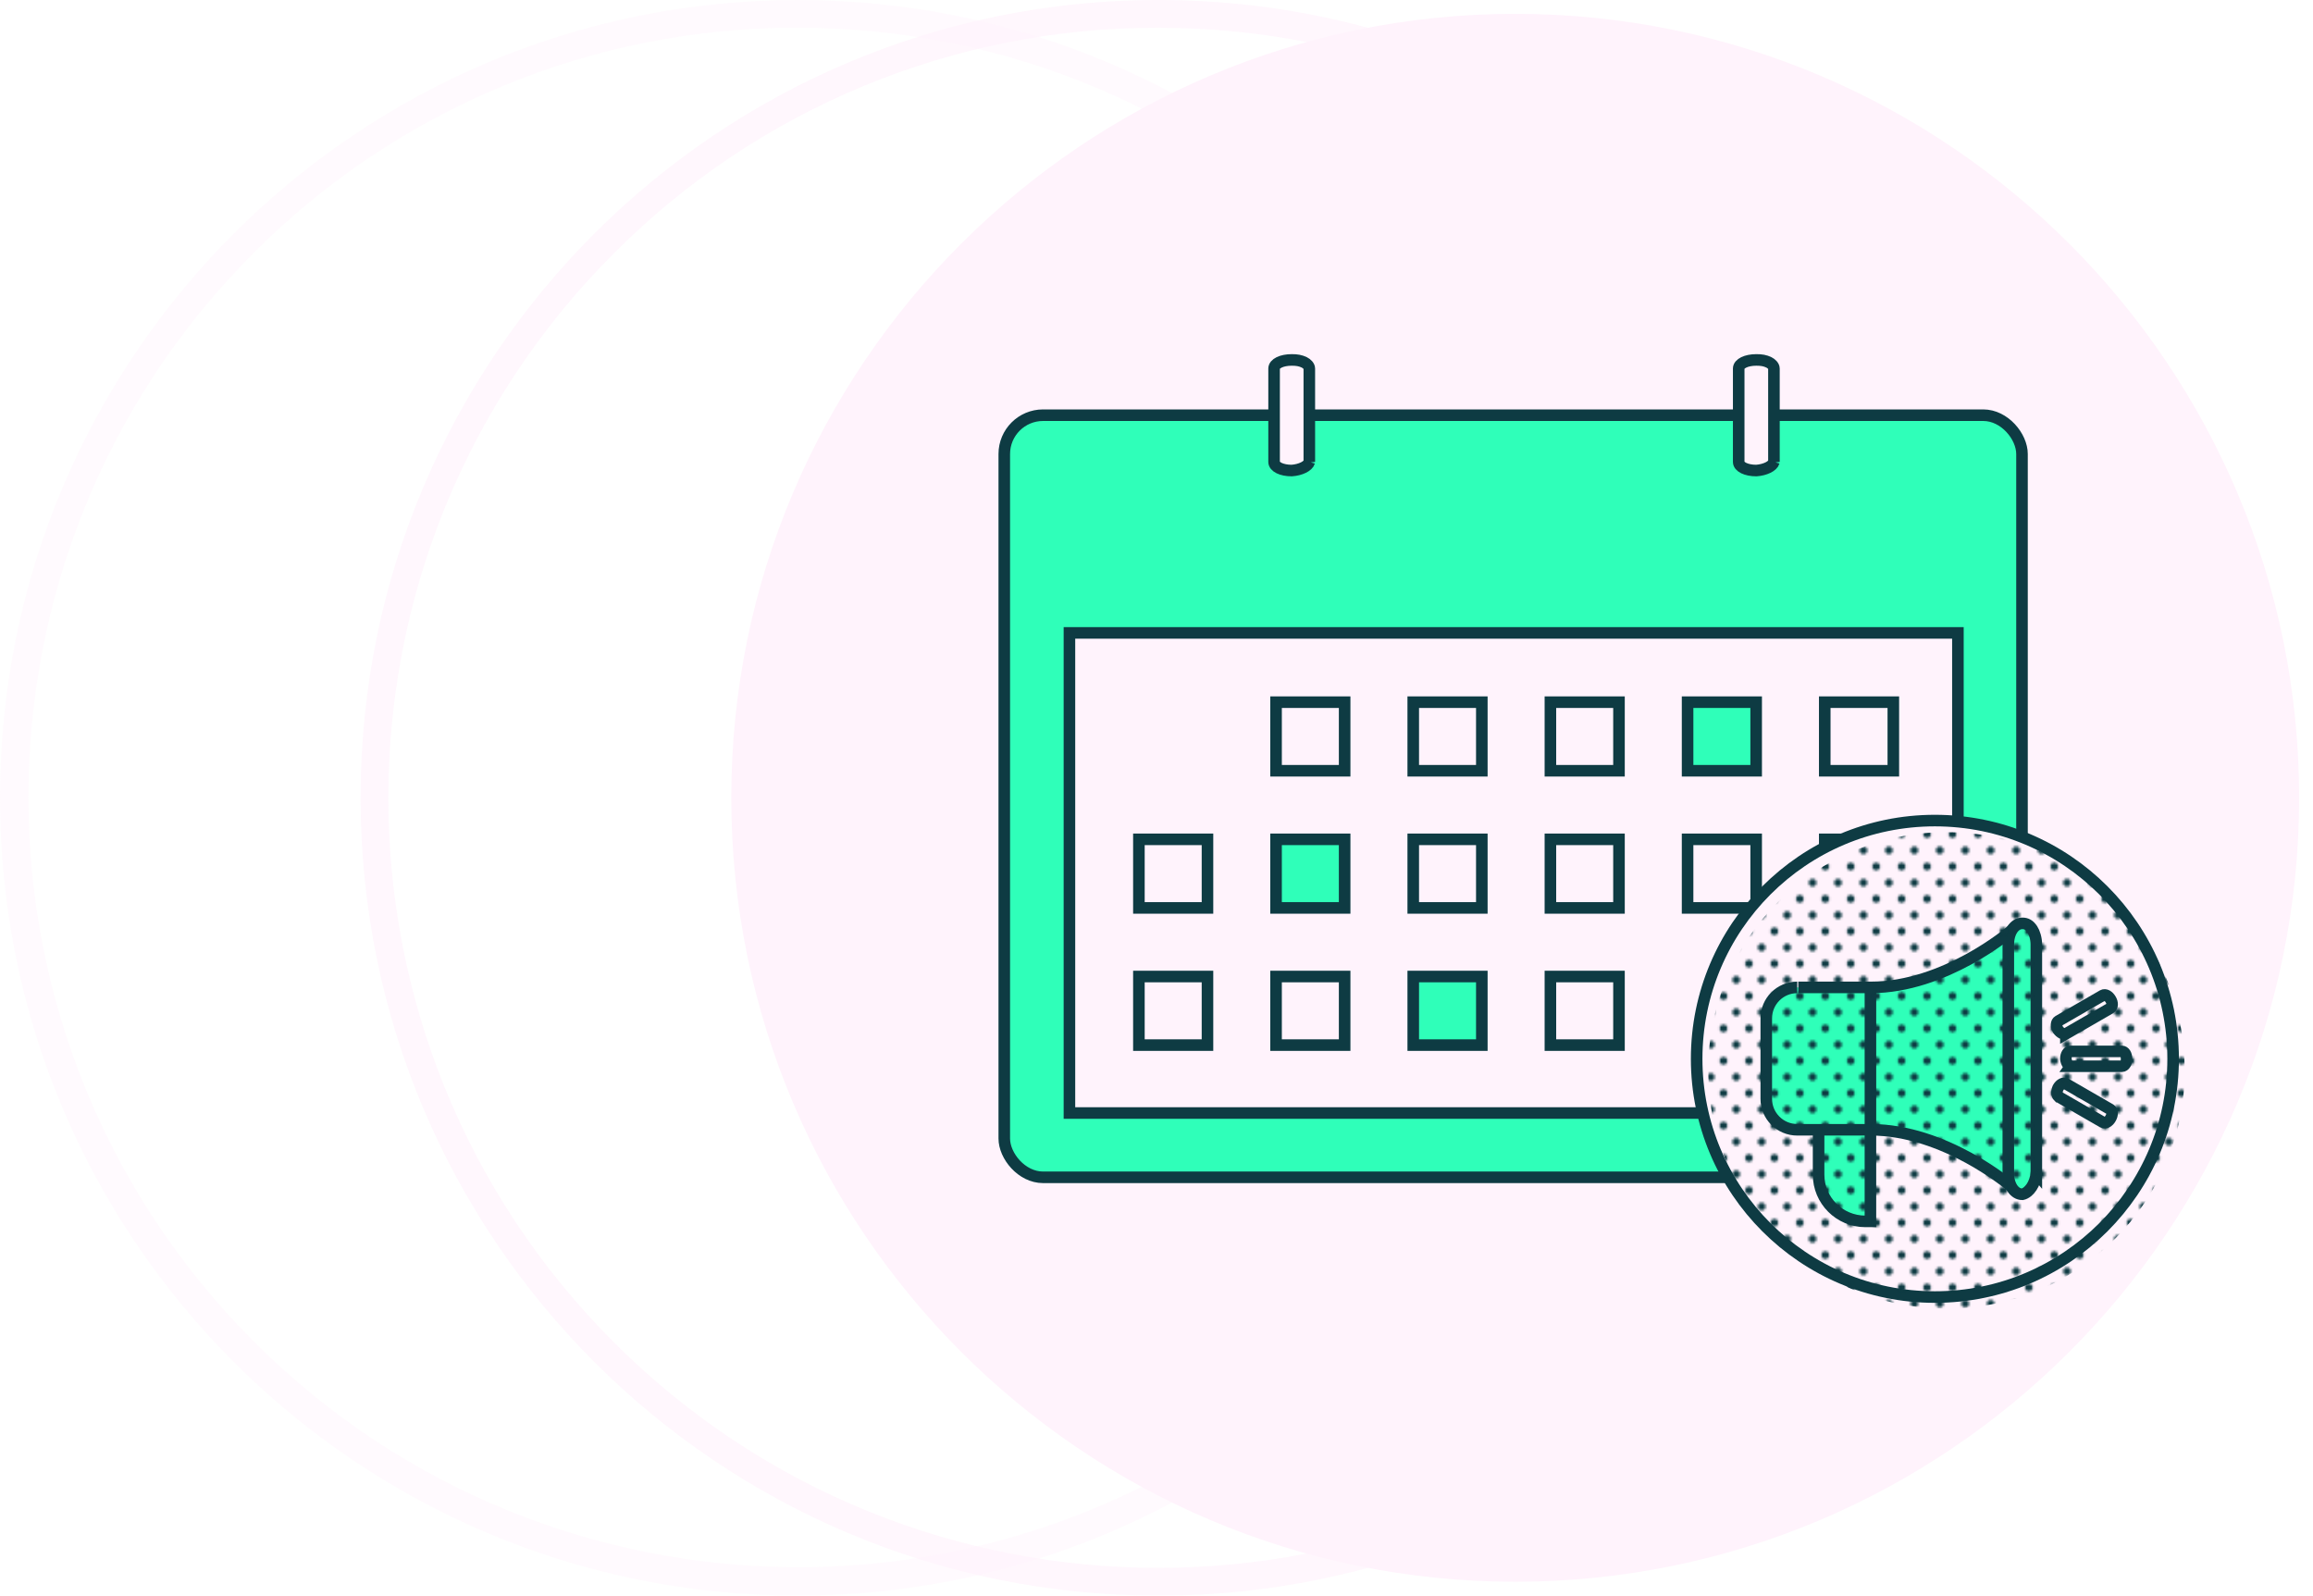 <?xml version="1.0" encoding="UTF-8"?> <svg xmlns="http://www.w3.org/2000/svg" xmlns:xlink="http://www.w3.org/1999/xlink" id="Layer_1" viewBox="0 0 1000 689.84"><defs><style>.cls-1{fill:none;}.cls-2{stroke-width:4.98px;}.cls-2,.cls-3,.cls-4{stroke:#0e3b43;stroke-miterlimit:10;}.cls-2,.cls-3,.cls-5{fill:#fff3fc;}.cls-3,.cls-4{stroke-width:5px;}.cls-4{fill:#2fffb9;}.cls-6{clip-path:url(#clippath);}.cls-7{fill:#0e3b43;}.cls-8{fill:url(#D_green_halftone);}.cls-9{clip-path:url(#clippath-1);}.cls-10{clip-path:url(#clippath-3);}.cls-11{clip-path:url(#clippath-2);}.cls-12{opacity:.4;}.cls-13{opacity:.7;}</style><clipPath id="clippath"><rect class="cls-1" width="1000" height="689.84"></rect></clipPath><clipPath id="clippath-1"><rect class="cls-1" width="1000" height="689.84"></rect></clipPath><clipPath id="clippath-2"><rect class="cls-1" x="155.91" width="689.85" height="689.84"></rect></clipPath><clipPath id="clippath-3"><rect class="cls-1" width="689.84" height="689.84"></rect></clipPath><pattern id="D_green_halftone" x="0" y="0" width="11" height="14" patternTransform="translate(-4485.38 -1522.37)" patternUnits="userSpaceOnUse" viewBox="0 0 11 14"><rect class="cls-1" width="11" height="14"></rect><circle class="cls-7" cx="11" cy="14" r="1.67"></circle><circle class="cls-7" cx="0" cy="14" r="1.67"></circle><circle class="cls-7" cx="5.5" cy="7" r="1.67"></circle><circle class="cls-7" cx="11" cy="0" r="1.67"></circle><circle class="cls-7" cx="0" cy="0" r="1.67"></circle></pattern></defs><g class="cls-6"><g id="Mask_Group_291"><g id="Group_562"><g class="cls-9"><g id="Group_561"><g id="Group_557" class="cls-13"><g id="Group_556"><g class="cls-11"><g id="Group_555"><path id="Path_767" class="cls-5" d="m500.83,12c183.87,0,332.92,149.06,332.92,332.93,0,88.3-35.08,172.97-97.51,235.41-130.02,130.02-340.81,130.02-470.83,0-130.02-130.02-130.02-340.81,0-470.83C327.71,46.87,412.48,11.76,500.83,12m0-12C310.33,0,155.91,154.43,155.91,344.92s154.43,344.92,344.92,344.92,344.92-154.43,344.92-344.92S691.33,0,500.83,0"></path></g></g></g></g><g id="Group_560" class="cls-12"><g id="Group_559"><g class="cls-10"><g id="Group_558"><path id="Path_768" class="cls-5" d="m344.92,12c183.87,0,332.93,149.05,332.93,332.92,0,88.3-35.08,172.98-97.51,235.42-130.18,129.85-340.98,129.58-470.83-.6-129.61-129.95-129.61-340.28,0-470.23C171.81,46.87,256.58,11.76,344.92,12m0-12C154.43,0,0,154.43,0,344.92s154.43,344.92,344.92,344.92,344.92-154.43,344.92-344.92S535.42,0,344.92,0"></path></g></g></g></g><path id="Path_769" class="cls-5" d="m655.08,683.84c-186.88,0-338.92-152.04-338.92-338.92S468.2,5.99,655.08,5.99s338.92,152.04,338.92,338.93-152.04,338.92-338.92,338.92"></path></g></g></g></g></g><rect class="cls-4" x="434.19" y="179.5" width="440" height="329.49" rx="16.77" ry="16.77"></rect><rect class="cls-3" x="462.36" y="273.62" width="384.12" height="207.57"></rect><rect class="cls-3" x="788.91" y="303.57" width="29.65" height="29.65"></rect><rect class="cls-4" x="729.61" y="303.57" width="29.65" height="29.65"></rect><rect class="cls-3" x="670.3" y="303.57" width="29.65" height="29.65"></rect><rect class="cls-3" x="611" y="303.57" width="29.65" height="29.65"></rect><rect class="cls-3" x="551.69" y="303.57" width="29.65" height="29.65"></rect><rect class="cls-3" x="788.91" y="362.87" width="29.65" height="29.65"></rect><rect class="cls-3" x="729.61" y="362.87" width="29.65" height="29.65"></rect><rect class="cls-3" x="670.3" y="362.87" width="29.65" height="29.65"></rect><rect class="cls-3" x="670.3" y="422.18" width="29.65" height="29.65"></rect><rect class="cls-3" x="611" y="362.87" width="29.65" height="29.65"></rect><rect class="cls-4" x="611" y="422.18" width="29.65" height="29.65"></rect><rect class="cls-4" x="551.69" y="362.87" width="29.65" height="29.65"></rect><rect class="cls-3" x="551.69" y="422.18" width="29.65" height="29.65"></rect><rect class="cls-3" x="492.39" y="362.87" width="29.65" height="29.65"></rect><rect class="cls-3" x="492.39" y="422.18" width="29.65" height="29.65"></rect><path class="cls-3" d="m566.07,199.71v-40.38c0-1.07-1.09-2.13-2.17-2.66-1.63-.8-3.26-1.07-5.44-1.06-4.35,0-7.61,1.59-7.62,3.72v40.38c0,2.12,3.26,3.72,7.62,3.72,3.81-.27,7.07-1.87,7.61-3.73h0Z"></path><path class="cls-3" d="m766.94,199.71v-40.38c0-1.07-1.09-2.13-2.17-2.66-1.63-.8-3.26-1.07-5.44-1.06-4.35,0-7.61,1.59-7.62,3.72v40.38c0,2.12,3.26,3.72,7.62,3.72,3.81-.27,7.07-1.87,7.61-3.73h0Z"></path><circle class="cls-3" cx="836.53" cy="457.76" r="103"></circle><path class="cls-4" d="m806.45,528.04c-11.15,0-20.2-9.04-20.2-20.2v-30.29h22.41v50.49h-2.21Z"></path><path class="cls-4" d="m869.25,512.68s-28.27-24.24-60.47-24.24h-31.77c-7.39,0-13.38-5.99-13.38-13.38v-34.8c0-7.39,5.99-13.38,13.38-13.38,0,0-.29,0,31.84,0s60.4-24.24,60.4-24.24v110.04Z"></path><path class="cls-4" d="m880.39,507.21v-98.91c0-2.61-.87-5.21-1.73-6.5-1.3-1.95-2.6-2.61-4.33-2.6-3.46,0-6.05,3.9-6.06,9.11v98.91c0,5.2,2.6,9.1,6.06,9.11,3.03-.67,5.62-4.58,6.05-9.13h0Z"></path><path class="cls-2" d="m895.19,460.98h22.17c.59,0,1.17-.46,1.46-.92.44-.69.59-1.38.58-2.3,0-1.84-.88-3.21-2.04-3.22h-22.17c-1.17,0-2.04,1.38-2.04,3.22.15,1.61,1.03,2.99,2.05,3.21h0Z"></path><path class="cls-2" d="m893.16,446.97l19.2-11.08c.51-.29.78-.98.8-1.52.03-.82-.18-1.49-.64-2.28-.92-1.59-2.36-2.35-3.38-1.77l-19.2,11.08c-1.01.58-1.08,2.21-.16,3.81.93,1.32,2.38,2.07,3.38,1.76h0Z"></path><path class="cls-2" d="m889.95,474.12l19.2,11.08c.51.29,1.24.18,1.72-.07.72-.38,1.2-.9,1.65-1.7.92-1.59.85-3.22-.16-3.81l-19.2-11.08c-1.01-.58-2.46.17-3.38,1.77-.67,1.47-.6,3.1.16,3.81h0Z"></path><line class="cls-3" x1="808.66" y1="427.06" x2="808.66" y2="488.46"></line><circle class="cls-8" cx="841.53" cy="462.76" r="103"></circle></svg> 